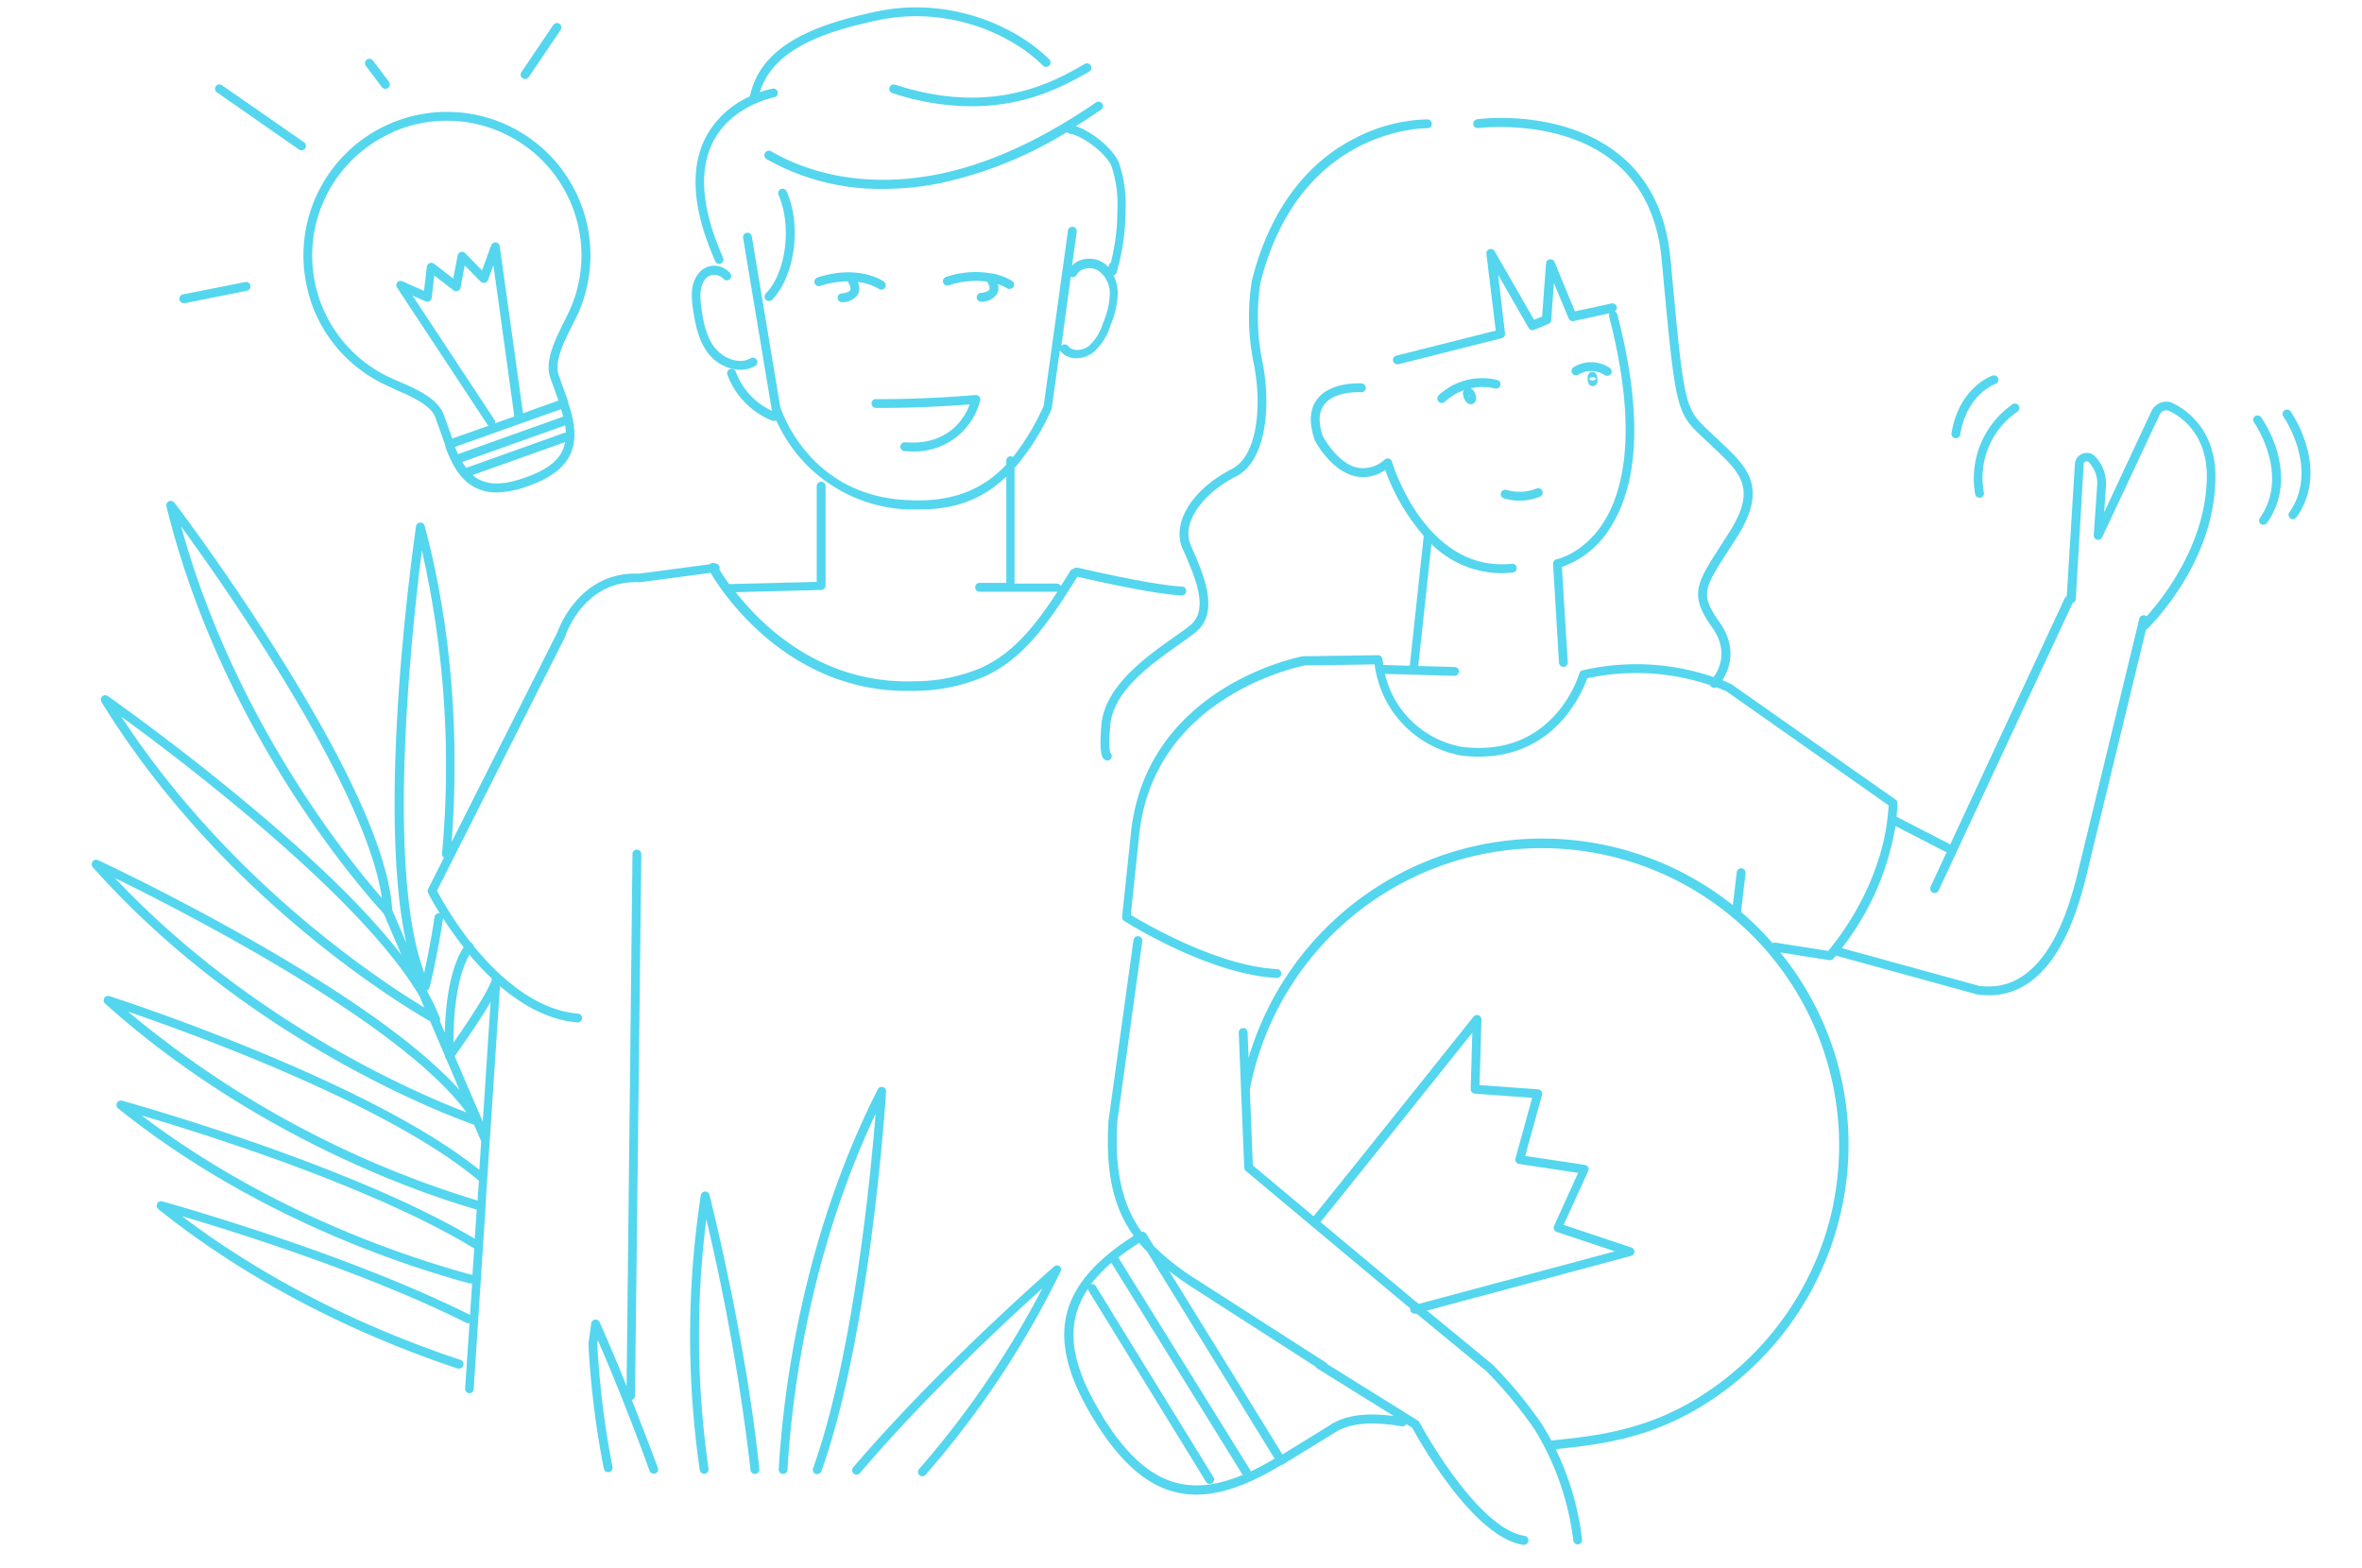 <svg id="Calque_1" data-name="Calque 1" xmlns="http://www.w3.org/2000/svg" viewBox="0 0 400 265.65"><defs><style>.cls-1{fill:#54d6ee;}</style></defs><title>ANAVAI</title><path class="cls-1" d="M235.91,61.14a.74.74,0,0,0,.72.56.65.65,0,0,0,.19,0l17.48-4.41a.75.75,0,0,0,.57-.81l-1.16-9.93,5.17,9a.76.76,0,0,0,.94.32l2.4-1a.73.73,0,0,0,.47-.63l.46-6.31,2.49,6a.76.76,0,0,0,.85.45l6.13-1.33a.72.72,0,0,0-.11.61c5.05,19.48,2.3,29.63-.89,34.72-3.37,5.38-7.94,6.34-8,6.35a.76.76,0,0,0-.61.78l1,16.74a.75.75,0,0,0,.74.71h.05a.75.75,0,0,0,.7-.8l-1-16.13a15.59,15.59,0,0,0,8.28-6.79c4.91-7.77,5.28-19.87,1.11-36a.71.71,0,0,0-.43-.48.74.74,0,0,0,.33-.79.75.75,0,0,0-.89-.57l-6.19,1.34-3.45-8.36a.75.75,0,0,0-1.44.23l-.67,9-1.36.56-6.67-11.61a.75.75,0,0,0-1.4.46L253.3,56l-16.85,4.25A.74.74,0,0,0,235.91,61.14Z"/><path class="cls-1" d="M258.2,260.16c-8.12-1.21-17.72-19.06-17.82-19.24a.73.73,0,0,0-.26-.29l-15.31-9.54a.71.71,0,0,0-.23-.26l-22-14.12a41.94,41.94,0,0,1-7.17-5.62L194.11,209a.74.74,0,0,0-.77-.34c-3-4.15-4.66-9.75-4.13-18.64l4.23-30.58a.75.75,0,1,0-1.49-.21l-4.23,30.65c-.54,9,.94,14.83,4.27,19.45-13.18,8.44-15.1,17.54-6.69,31.21,5.23,8.49,10.68,12.63,17.3,12.63,4.22,0,8.91-1.69,14.32-5a.76.76,0,0,0,.35-.11l8.88-5.46c2.53-1.55,6.09-1.87,11.22-1a.74.74,0,0,0,.78-.39l1,.63c1.1,2,10.32,18.58,18.82,19.84h.11a.74.74,0,0,0,.74-.64A.75.75,0,0,0,258.2,260.16Zm-64-48.26,21.65,35.17q-2.07,1.25-4,2.15L189.38,213c1.06-.82,2.24-1.64,3.52-2.46C193.3,211,193.71,211.44,194.15,211.9Zm-7.57,27.82c-5.47-8.88-6.36-15.54-2.37-21.43a.71.71,0,0,0,.1.37L204.24,251a.73.73,0,0,0,.64.35.7.7,0,0,0,.39-.11.75.75,0,0,0,.24-1l-19.93-32.38a.72.72,0,0,0-.85-.31,23.52,23.52,0,0,1,3.48-3.64l22.23,35.92C200.46,254,193.45,250.89,186.58,239.72Zm38.79,1.57-8.24,5.07L198,215.31c1.17.89,2.41,1.77,3.76,2.66l21,13.5a.86.86,0,0,0,.25.29l13,8.09C231.36,239.25,227.94,239.71,225.37,241.29Z"/><path class="cls-1" d="M253.16,65.81a.76.76,0,0,0,.92-.54.75.75,0,0,0-.55-.91,10.73,10.73,0,0,0-9.9,2.61.75.75,0,0,0,0,1.06.78.78,0,0,0,.55.23.77.77,0,0,0,.52-.21,8.78,8.78,0,0,1,3.19-1.94,1,1,0,0,0-.14.58,2.5,2.5,0,0,0,.17.76,2.39,2.39,0,0,0,.41.66,1,1,0,0,0,.76.36.91.91,0,0,0,.33-.06,1,1,0,0,0,.56-1,2.44,2.44,0,0,0-.17-.75h0a1.72,1.72,0,0,0-.72-.9A9,9,0,0,1,253.16,65.81ZM248.82,67a1,1,0,0,1,.22,0l-.41.17A.52.52,0,0,1,248.82,67Zm0,.07a.63.63,0,0,1-.22,0L249,67A.62.62,0,0,1,248.85,67.09Z"/><path class="cls-1" d="M260.22,82.75a7.92,7.92,0,0,1-5.11.23.77.77,0,0,0-.93.51.75.75,0,0,0,.51.93,9.32,9.32,0,0,0,6.08-.28.75.75,0,0,0,.42-1A.74.74,0,0,0,260.22,82.75Z"/><path class="cls-1" d="M269.13,63.2a1.26,1.26,0,0,0-.26,1c0,.61.18.84.33,1a.8.8,0,0,0,.53.21h0a.81.81,0,0,0,.78-.76,2.25,2.25,0,0,0,0-.47h0c0-1-.56-1.21-.87-1.19A.83.83,0,0,0,269.13,63.2Zm1.16.94a.7.7,0,0,1-.57.31.72.72,0,0,1-.59-.27l.67,0-.67,0a.72.72,0,0,1,.57-.31A.71.71,0,0,1,270.29,64.14Z"/><path class="cls-1" d="M272.2,63.65a.75.75,0,0,0,.62-.32.74.74,0,0,0-.19-1,5.67,5.67,0,0,0-6.14-.14.75.75,0,0,0,.81,1.27,4.13,4.13,0,0,1,4.48.1A.74.74,0,0,0,272.2,63.65Z"/><path class="cls-1" d="M367.44,68.08l-.1,0a2.8,2.8,0,0,0-3,1.58l-8,17.11.3-4.44a6.6,6.6,0,0,0-1.83-5,2,2,0,0,0-2.06-.52,2.06,2.06,0,0,0-1.37,1.75L350,101a.72.72,0,0,0-.34.33l-19.42,41.76a.68.68,0,0,0-.24-.2l-8.83-4.55c.07-.74.13-1.49.16-2.25a.74.74,0,0,0-.31-.64l-27.81-19.56-.11-.06c-.09,0-.59-.28-1.42-.61,1.13-1.76,2.64-5.45-.51-9.87-3.29-4.62-2.58-5.71,1.3-11.75.54-.83,1.12-1.74,1.76-2.75,5.25-8.39,1.62-11.8-3-16.12l-1.78-1.68c-4.23-4-4.23-4-6.55-29.14-.71-7.72-3.67-13.72-8.79-17.81-9.62-7.68-23.32-6-23.9-5.9a.75.75,0,1,0,.2,1.48c.13,0,13.66-1.69,22.77,5.6,4.79,3.83,7.56,9.47,8.23,16.77,2.34,25.5,2.41,25.78,7,30.09l1.78,1.68c4.57,4.3,7.33,6.89,2.73,14.23l-1.75,2.74c-3.84,6-5.14,8-1.26,13.43,2.88,4,1.2,7.23.29,8.47A40.35,40.35,0,0,0,268,113.55a.73.73,0,0,0-.54.52,19.76,19.76,0,0,1-4,6.91c-3.93,4.43-9.23,6.29-15.74,5.55a16.31,16.31,0,0,1-13.18-12.38l11.78.33h0a.77.77,0,0,0,.75-.73.75.75,0,0,0-.73-.77l-6.16-.17,2.23-20.65a17,17,0,0,0,11.83,4.93,16.06,16.06,0,0,0,1.81-.1A.75.75,0,1,0,256,95.5C241.34,97,235.77,78.38,235.72,78.19a.74.74,0,0,0-.5-.5.72.72,0,0,0-.69.13,5.41,5.41,0,0,1-4.63,1.4c-3.33-.71-5.65-4.91-5.9-5.39-.77-2.3-.68-4.09.26-5.31,1.79-2.33,6.12-2.09,6.16-2.09a.75.75,0,1,0,.1-1.49c-.21,0-5.17-.3-7.45,2.66-1.27,1.66-1.43,3.93-.48,6.76l0,.1c.11.22,2.74,5.32,7,6.23a6.49,6.49,0,0,0,5-1.08,35,35,0,0,0,6.52,11.16l-2.37,22-4.48-.13-.15-1a.74.74,0,0,0-.75-.66l-12.52.18h-.12c-.26,0-26.37,4.91-29.17,29.68l-1.52,14.44a.74.74,0,0,0,.34.71c.58.37,14.39,9.08,25.86,9.66h0a.75.75,0,0,0,0-1.5c-10-.5-22.38-7.75-24.73-9.18l1.47-14C195.68,118,219.63,113,221,112.71l11.79-.17a17.94,17.94,0,0,0,8.07,12.83A18.15,18.15,0,0,0,247.6,128c15.19,1.74,20.32-10.62,21.19-13.11a39.35,39.35,0,0,1,20.83,1.17.78.78,0,0,0,.16.24.74.74,0,0,0,.53.22.86.86,0,0,0,.35-.09c1,.35,1.57.62,1.75.7l27.42,19.29c-.68,12.9-8.69,22.84-10.24,24.65l-8.9-1.4a.73.73,0,0,0-.5.11,50.77,50.77,0,0,0-5.36-5.32l.78-6.54a.75.75,0,1,0-1.49-.18l-.67,5.58a51.85,51.85,0,0,0-82,25.85l-.18-4.31a.73.73,0,0,0-.78-.72.74.74,0,0,0-.71.78l.39,9.68v.06l.54,13.14a.77.77,0,0,0,.27.54l27.86,23.31a.7.7,0,0,0,0,.32.76.76,0,0,0,.73.55l.19,0,.08,0,.15.08,11.75,9.68a74.09,74.09,0,0,1,8.16,9.87,46.72,46.72,0,0,1,6.53,18.76.75.75,0,0,0,.74.69h.06a.76.76,0,0,0,.69-.81,47.41,47.41,0,0,0-4.48-15.33h.09c6.9-.73,15.5-1.63,24.78-7.35A52.07,52.07,0,0,0,312,204.18a51.48,51.48,0,0,0-8.71-40.5c-.58-.8-1.18-1.58-1.8-2.35l8.29,1.31a.76.76,0,0,0,.67-.23l.47-.54,23.88,6.57a14,14,0,0,0,2,.15c11.32,0,15.13-14.83,16.43-19.89l10.18-42a.39.39,0,0,0,.14-.08c.47-.46,11.6-11.28,11.63-25.86C375.19,70.81,367.52,68.11,367.44,68.08ZM249.76,185.25l9.71.71-2.83,10.26a.73.73,0,0,0,.09.61.76.76,0,0,0,.52.33l10,1.51-4.08,9a.77.77,0,0,0,.45,1l9.86,3.29-33.2,8.9-.38-.32a.61.61,0,0,0-.14-.07L223.63,207c7.57-9.39,21.3-26.57,25.7-32.08l-.27,9.57A.76.76,0,0,0,249.76,185.25Zm60.74,18.63a50.52,50.52,0,0,1-23,32.93c-9,5.54-17.41,6.42-24.16,7.13l-.49.05-.16,0c-.47-.9-1-1.8-1.54-2.7a73.54,73.54,0,0,0-8.43-10.19L241.66,222l34.58-9.27a.74.74,0,0,0,0-1.43l-11.44-3.82,4.15-9.11a.75.75,0,0,0,0-.67.8.8,0,0,0-.55-.38l-10.11-1.52,2.85-10.33a.74.74,0,0,0-.11-.63.79.79,0,0,0-.56-.32l-9.91-.72.32-11.1a.76.76,0,0,0-.5-.73.74.74,0,0,0-.84.24c-.18.22-18,22.57-27.08,33.81l-10.29-8.61-.52-12.87c.2-1,.44-2.1.71-3.14a50.35,50.35,0,0,1,98.12,22.47Zm53-99.48a.72.72,0,0,0-.3-.16.75.75,0,0,0-.91.55l-10.55,43.55c-1.29,5-5.22,20.3-16.67,18.63l-23.16-6.37A45.87,45.87,0,0,0,321,139.92l8.34,4.3a.84.84,0,0,0,.34.08h0l-2.74,5.9a.75.75,0,0,0,.37,1,.7.7,0,0,0,.31.07.75.75,0,0,0,.68-.43L351,102.14a.73.73,0,0,0,.53-.67l1.34-22.85a.51.51,0,0,1,.35-.46.46.46,0,0,1,.51.13,5.11,5.11,0,0,1,1.42,3.91l-.58,8.44a.75.75,0,0,0,.56.78A.76.76,0,0,0,356,91l9.72-20.74a1.25,1.25,0,0,1,1.34-.75c.6.23,6.68,2.74,6.66,11.19C373.65,92.09,366.27,101.35,363.52,104.4Z"/><path class="cls-1" d="M390.6,75.53a21.17,21.17,0,0,0-2.69-5.84.75.75,0,0,0-1.23.87c.06.09,6.18,8.92,1,16.24a.75.75,0,0,0,.17,1,.79.79,0,0,0,.44.14.75.75,0,0,0,.61-.32C391.31,84.26,391.9,80.07,390.6,75.53Z"/><path class="cls-1" d="M382.92,70.69a.75.75,0,0,0-1.05-.18.74.74,0,0,0-.18,1c.07.09,6.19,8.93,1,16.25a.76.76,0,0,0,.17,1,.8.8,0,0,0,.44.13.77.77,0,0,0,.61-.31c2.42-3.41,3-7.61,1.71-12.15A21,21,0,0,0,382.92,70.69Z"/><path class="cls-1" d="M334.49,83.68a.75.75,0,0,0,.74.63h.12a.76.76,0,0,0,.62-.87,13.55,13.55,0,0,1,5.65-13.69.75.75,0,0,0-.79-1.28A15.32,15.32,0,0,0,334.49,83.68Z"/><path class="cls-1" d="M331.09,74.23h.13a.76.76,0,0,0,.74-.63c1.14-6.82,5.79-8.51,6-8.58a.75.75,0,0,0-.47-1.42c-.24.07-5.72,2-7,9.75A.75.75,0,0,0,331.09,74.23Z"/><path class="cls-1" d="M52.35,50.13A24.09,24.09,0,0,0,64.87,65c.63.31,1.35.63,2.12,1,2.67,1.16,6,2.6,6.76,4.77l1.65,4.63a.58.58,0,0,0,0,.22c1.34,3.75,3,6,5.28,7.07a7.86,7.86,0,0,0,3.41.72,16.34,16.34,0,0,0,5.42-1.1c7.24-2.59,9.26-6.77,6.73-14a.85.85,0,0,0,0-.23l-1.62-4.53c-.81-2.28.88-5.63,2.23-8.33.36-.7.69-1.37,1-2a24.3,24.3,0,1,0-45.47-3.1ZM78.28,78.26l17.43-6.21a9.48,9.48,0,0,1,.11,1.26l-.23,0-16.5,5.89a.34.34,0,0,0-.11.07A10.46,10.46,0,0,1,78.28,78.26ZM89,80.87c-3.35,1.2-5.79,1.34-7.67.44a5.49,5.49,0,0,1-1.29-.84l15.65-5.58C95.22,77.61,93.08,79.43,89,80.87Zm6-11.56c.14.43.27.85.37,1.26l-17.8,6.35c-.18-.38-.35-.79-.51-1.22Zm-11.3,1.75c-.26-.41-10.1-15.33-13.85-21l2.25,1a.76.76,0,0,0,1-.6l.45-3.78,3.2,2.45A.74.74,0,0,0,78,48.67l.7-3.71L81.4,47.7a.75.75,0,0,0,.7.2.72.72,0,0,0,.54-.47l.92-2.52L87.1,70.54l-3.31,1.18A.74.74,0,0,0,83.72,71.06ZM66.5,22.37A22.81,22.81,0,0,1,97.14,35.6a22.65,22.65,0,0,1-.69,17c-.27.59-.6,1.25-.94,1.93-1.48,3-3.33,6.62-2.3,9.5l1.36,3.82-6,2.15L84.63,41.7a.75.75,0,0,0-.67-.64.77.77,0,0,0-.78.49L81.64,45.8l-2.87-2.91a.74.74,0,0,0-.75-.2.77.77,0,0,0-.52.58l-.74,3.92L73.5,44.67a.76.76,0,0,0-1.21.51l-.49,4.09-3.65-1.62a.76.76,0,0,0-.88.2.74.74,0,0,0,0,.9c.15.23,14.93,22.63,15.24,23.12a.82.82,0,0,0,.26.23L76.6,74.28l-1.44-4c-1-2.79-4.64-4.37-7.57-5.64-.74-.32-1.45-.63-2.06-.93a22.8,22.8,0,0,1,1-41.31Z"/><path class="cls-1" d="M31.18,51.35l.15,0,10.52-2.11a.75.75,0,0,0-.29-1.47L31,49.86a.75.75,0,0,0,.15,1.49Z"/><path class="cls-1" d="M50.63,25.33a.75.75,0,1,0,.86-1.23L37.55,14.42a.74.74,0,0,0-1,.18.76.76,0,0,0,.19,1.05Z"/><path class="cls-1" d="M64.67,14.76a.77.77,0,0,0,.6.29.74.74,0,0,0,.45-.15.75.75,0,0,0,.15-1.05l-2.71-3.59a.75.75,0,0,0-1.2.9Z"/><path class="cls-1" d="M88.93,13.37a.74.74,0,0,0,.62-.33l5.41-8a.75.75,0,0,0-1.24-.84l-5.41,8a.74.74,0,0,0,.62,1.17Z"/><path class="cls-1" d="M200.71,93.93c1.71,4,4.06,9.42.83,12-.75.6-1.7,1.28-2.81,2.06-4.63,3.28-11.63,8.23-12.2,14.73-.38,4.36,0,5.4.37,5.81a1,1,0,0,0,.63.3h0a.74.74,0,0,0,.75-.73.71.71,0,0,0-.26-.59c-.08-.24-.3-1.26,0-4.66.5-5.81,6.9-10.33,11.57-13.63,1.12-.8,2.1-1.49,2.88-2.12,4.12-3.32,1.4-9.62-.4-13.79-.16-.36-.31-.72-.45-1.06-1.51-3.58,1.82-8.55,7.74-11.57,5-2.56,6-11.79,4.39-19.59a38.64,38.64,0,0,1-.3-13.2c6.65-26.41,28-26.17,28.25-26.17a.73.73,0,0,0,.77-.73.76.76,0,0,0-.73-.77,27.66,27.66,0,0,0-12.28,3.2c-6,3-13.84,9.7-17.47,24.15a39.31,39.31,0,0,0,.29,13.83c1.48,7.06.72,15.75-3.6,18-6.74,3.43-10.29,9.1-8.44,13.49C200.39,93.2,200.55,93.56,200.71,93.93Z"/><path class="cls-1" d="M95.8,107.68s0-.07,0-.11,3.12-9.36,12.4-8.94h.14l12-1.6c2,3.41,13,20,33.23,20l1.18,0a30.5,30.5,0,0,0,12-2.45c6.19-2.85,10.31-8.15,15.69-16.89,2,.45,13,3,17.7,3.16h0a.75.75,0,0,0,.75-.72.74.74,0,0,0-.72-.78c-4.91-.2-17.57-3.17-17.7-3.2a.74.74,0,0,0-.68.2.73.73,0,0,0-.53.34c-.55.9-1.09,1.76-1.62,2.59a.74.74,0,0,0-.66-.43h-7.17V79.28a40.34,40.34,0,0,0,6.24-9.89.83.83,0,0,0,.06-.21l1.37-9.88a.91.91,0,0,0,.09.17,3.46,3.46,0,0,0,2.74,1.21,4.78,4.78,0,0,0,2.84-1,9.72,9.72,0,0,0,2.89-4.53,15.07,15.07,0,0,0,1.25-5.49,7.05,7.05,0,0,0-.7-3,.77.77,0,0,0,.51-.5,38.16,38.16,0,0,0,1.51-10.7,21.36,21.36,0,0,0-1.12-7.89c-.93-2.31-4.5-5.27-7.3-6.21q2.12-1.31,4.27-2.77a.75.75,0,0,0-.85-1.24c-9.45,6.45-18.18,10.43-26.7,12.15-10.4,2.1-20.48.71-28.38-3.91A.75.75,0,0,0,129.9,27,39.06,39.06,0,0,0,149.69,32a49.35,49.35,0,0,0,9.64-1,68.54,68.54,0,0,0,21.38-8.64.8.8,0,0,0,.44.27c2.35.41,6.25,3.46,7.08,5.53a20.17,20.17,0,0,1,1,7.34,36.53,36.53,0,0,1-1.11,9,.75.75,0,0,0-.37.66.5.5,0,0,0,0,.12,5.34,5.34,0,0,0-1.05-.86,4.47,4.47,0,0,0-3.46-.43,3.81,3.81,0,0,0-1.69,1l.79-5.72a.75.75,0,0,0-.64-.85.74.74,0,0,0-.84.64l-4.12,29.71a41.3,41.3,0,0,1-5.19,8.64.72.72,0,0,0-.39-.12.75.75,0,0,0-.75.75v.67c-3.91,4.14-9.05,6.44-16.75,6C137.3,84,132.48,70,132.13,68.9l-4.81-28.85a.75.75,0,0,0-.86-.62.76.76,0,0,0-.62.87l4.82,28.9a.29.29,0,0,0,0,.09,2.92,2.92,0,0,0,.11.32,11.81,11.81,0,0,1-6.18-6.67.75.75,0,0,0-1.41.51,13.31,13.31,0,0,0,7.69,7.84.86.86,0,0,0,.27,0,.72.72,0,0,0,.32-.08,25.47,25.47,0,0,0,22.13,15.08c.7,0,1.4,0,2.11,0,5,0,10-1.08,14.72-5.56v18H165.9a.75.75,0,0,0,0,1.5h13.18c-4.22,6.46-7.85,10.55-12.86,12.86a29.08,29.08,0,0,1-11.45,2.31c-15.47.48-25.46-9.09-30.18-15.09l14.49-.38a.75.75,0,0,0,.73-.75V82.35a.75.75,0,0,0-1.5,0V98.56l-14.83.38c-.77-1.06-1.32-1.93-1.67-2.5a.63.63,0,0,0,.06-.36.75.75,0,0,0-.76-.64.71.71,0,0,0-.73,0,.79.79,0,0,0-.17.14l-12,1.59c-9.93-.42-13.5,9.05-13.81,9.92L76.49,142.6c1-13.46.9-33-4.58-53.55a.75.75,0,0,0-1.46.09c0,.14-2.18,14.78-3.15,31.63s-.46,30,1.5,38.94l-2.38-5.59c-.55-9.18-6.91-23.55-18.9-42.74-8.94-14.32-17.86-26.12-18-26.24a.75.75,0,0,0-1.33.63c9.66,39.48,35.06,67.09,36.8,69l3,7Q60,151.38,43.38,137.37c-12.9-10.89-25-19.39-25.13-19.47a.74.74,0,0,0-.94.06.76.76,0,0,0-.13.94C37.54,152,68.26,170.38,72.85,173l2.51,5.87v.07a.71.71,0,0,0,.23.48l2.22,5.2c-6.21-6.91-17.28-15-33.06-24.14-14.6-8.47-28-14.72-28.14-14.78a.73.73,0,0,0-.92.23.75.75,0,0,0,0,.94c26.5,29.78,61,42.39,64.6,43.65l1.14,2.67.06.1-.32,4.87c-19-15.35-62.19-29.29-62.63-29.43a.75.75,0,0,0-.73,1.28c25.33,22.68,53.83,32.26,62.92,34.88l-.33,4.94C59,197.05,21.05,186.55,20.67,186.44a.76.76,0,0,0-.87.39.74.74,0,0,0,.2.92c22.12,17.74,46.79,26.19,59.52,29.64a.62.62,0,0,0,.19,0,.61.61,0,0,0,.24,0l-.35,5.34c-21.66-10.81-51.82-19.15-52.12-19.23a.73.73,0,0,0-.86.38.75.75,0,0,0,.19.93c18,14.4,37.49,22.62,50.71,27a.59.59,0,0,0,.23,0,.75.75,0,0,0,.24-1.46C65.64,226.27,47.73,218.8,30.81,206c8.76,2.58,31.19,9.58,48.24,18.11a.73.73,0,0,0,.46,0l-.74,11.09a.76.76,0,0,0,.7.8h0a.76.76,0,0,0,.75-.7l2-30.74,0-.06a.87.87,0,0,0,0-.36l2.45-37.11c4.3,3.69,8.75,5.8,13.09,6.16h.06a.74.74,0,0,0,.75-.69.76.76,0,0,0-.69-.81c-7.21-.6-13.41-6.21-17.73-11.51a.77.77,0,0,0-.28-.49l-.17-.07A62.78,62.78,0,0,1,74,150.88Zm85.53-60.81a.75.75,0,0,0,1-.33,2.07,2.07,0,0,1,1.34-1,2.93,2.93,0,0,1,2.27.27,4.68,4.68,0,0,1,2,4,13.35,13.35,0,0,1-1.15,4.92,8.54,8.54,0,0,1-2.4,3.88c-1,.78-2.71,1-3.51,0a.75.75,0,0,0-1.06-.1l-.08.1ZM19.48,148.74C31,154.39,67.84,173.18,79,188.43,71.11,185.42,42.76,173.46,19.48,148.74Zm55,23.67A31.73,31.73,0,0,0,72.37,168l-.09-.2a.8.8,0,0,0,.45-.5s1.19-4.46,2.3-11.75c.93,1.44,2.1,3.13,3.49,4.88-2.5,3.86-3.09,10.32-3.2,14.5l-.84-2A.78.78,0,0,0,74.51,172.41ZM30.67,89.17c7.57,10.4,31.3,44.24,34,62.94C59.13,145.76,39.68,121.93,30.67,89.17ZM20.54,121.39c10,7.27,40.62,30.48,50.49,47.33l.83,1.95C64.18,166,38.86,149.38,20.54,121.39ZM77,178.92c1-1.45,4.1-5.77,6.08-9.21L81.76,190Zm-55.34-7.57C32.61,175.09,65.87,187.14,81.1,200l-.22,3.36A168.49,168.49,0,0,1,21.68,171.35Zm58.23,44.59c-12-3.26-34.82-11-55.91-27,10.2,3,39,12,56.22,22.47a.61.61,0,0,0,.12,0L80,216A.33.33,0,0,0,79.91,215.94Zm3.42-50.15c-.35,1.65-3.75,6.88-6.52,10.83,0-3.62.32-10.79,2.71-14.9A48.49,48.49,0,0,0,83.33,165.79Zm-8.87-11.11,0,0a.76.76,0,0,0-.85.63c-.64,4.23-1.31,7.48-1.75,9.46-6.59-17.71-2-58.8-.4-71.55a164.63,164.63,0,0,1,3.42,51.38.73.73,0,0,0,.32.67l-2.67,5.3a.72.72,0,0,0,0,.67C72.53,151.33,73.22,152.69,74.46,154.68Z"/><path class="cls-1" d="M129.71,50.78a.77.77,0,0,0,.52.21.74.74,0,0,0,.54-.23c3.86-4,5-12.55,2.45-18.34a.75.75,0,0,0-1.38.6c2.3,5.21,1.28,13.17-2.14,16.7A.75.75,0,0,0,129.71,50.78Z"/><path class="cls-1" d="M120.05,60a7.17,7.17,0,0,0,5.32,2.64,4.93,4.93,0,0,0,2.56-.69.75.75,0,0,0-.76-1.29c-1.93,1.15-4.6.06-6-1.61s-2-4-2.39-6.88c-.24-1.75-.35-3.53.55-4.75a2.06,2.06,0,0,1,1.48-.87,2.22,2.22,0,0,1,1.75.73.75.75,0,0,0,1.06-1.06A3.73,3.73,0,0,0,120.75,45a3.49,3.49,0,0,0-2.57,1.48c-1.23,1.65-1.12,3.79-.83,5.85C117.73,55,118.32,57.83,120.05,60Z"/><path class="cls-1" d="M151.58,14.34a.75.75,0,0,0-.46,1.43A43.15,43.15,0,0,0,164.58,18c9.63,0,16.16-3.75,19.86-5.87a.75.75,0,1,0-.75-1.3C178.66,13.76,168.19,19.77,151.58,14.34Z"/><path class="cls-1" d="M121.76,44.71a.67.67,0,0,0,.31-.07.75.75,0,0,0,.38-1c-3.67-8.26-4.2-14.94-1.57-19.86,3.22-6,10.23-7.29,10.3-7.31a.75.75,0,0,0-.25-1.47,14.11,14.11,0,0,0-2.25.62C130.94,8.17,140,5.26,148.76,3.41,160.23,1,171,5.52,176.63,11.12a.75.75,0,0,0,1.06,0,.75.75,0,0,0,0-1.06c-5.9-5.87-17.22-10.66-29.25-8.11C138.86,4,128.85,7.28,127,16.33a15.71,15.71,0,0,0-7.39,6.74c-2.86,5.35-2.35,12.48,1.52,21.19A.75.75,0,0,0,121.76,44.71Z"/><path class="cls-1" d="M171,48.93a.75.75,0,0,0,.62-.32.76.76,0,0,0-.19-1,10,10,0,0,0-3.57-1.31h-.06a15.59,15.59,0,0,0-7.61.62.75.75,0,0,0,.45,1.43,14.35,14.35,0,0,1,6.55-.64c.35.61.48,1.11.33,1.38s-1,.52-1.36.52a.75.75,0,0,0,0,1.5,3.21,3.21,0,0,0,2.68-1.3,2.27,2.27,0,0,0,.15-1.68,7.08,7.08,0,0,1,1.59.73A.7.7,0,0,0,171,48.93Z"/><path class="cls-1" d="M138.45,47a.75.75,0,0,0-.49.95.74.74,0,0,0,.94.48,15.82,15.82,0,0,1,4.66-.77c.41.68.56,1.23.41,1.51s-1,.52-1.37.52a.75.75,0,0,0,0,1.5,3.22,3.22,0,0,0,2.68-1.29,2.47,2.47,0,0,0,0-2.13,8.85,8.85,0,0,1,3.55,1.17.72.72,0,0,0,.42.13.75.75,0,0,0,.43-1.36C149.52,47.54,145.37,44.75,138.45,47Z"/><path class="cls-1" d="M148.33,67.6h0a.71.71,0,0,0-.73.74.75.75,0,0,0,.76.76c2.25,0,8.16,0,15.86-.6-.81,2.17-3.48,7-10.93,6.42a.74.74,0,0,0-.81.69.76.76,0,0,0,.68.81c.5,0,1,.06,1.43.06A11.49,11.49,0,0,0,166,67.82a.75.75,0,0,0-.17-.66.81.81,0,0,0-.63-.25C157,67.6,150.67,67.62,148.33,67.6Z"/><path class="cls-1" d="M107,237.14a.74.74,0,0,0,.54-.7l1.07-91.76a.76.76,0,0,0-.74-.76.72.72,0,0,0-.76.74l-1,90.13c-2-5-3.68-8.83-4.56-10.82a.75.75,0,0,0-1.43.2c-.15,1.13-.31,2.26-.47,3.38a.75.75,0,0,0,0,.15,151.28,151.28,0,0,0,2.61,21.1.75.75,0,0,0,1.47-.29,150.29,150.29,0,0,1-2.58-20.82l.09-.67c2,4.58,5.37,12.72,8.75,22.09a.75.75,0,0,0,.71.5.73.73,0,0,0,.25,0,.76.76,0,0,0,.45-1C109.85,244.48,108.36,240.6,107,237.14Z"/><path class="cls-1" d="M119.39,201.83a.76.76,0,0,0-.71.63A158.31,158.31,0,0,0,118.5,249a.75.75,0,0,0,.74.64h.11a.76.76,0,0,0,.64-.85,158.22,158.22,0,0,1-.38-42.27A365,365,0,0,1,127.1,249a.75.75,0,0,0,.82.67.76.76,0,0,0,.67-.83c-2.29-22.22-8.38-46.19-8.44-46.43A.75.75,0,0,0,119.39,201.83Z"/><path class="cls-1" d="M178.49,214.55c-.19.17-19.33,16.82-34,34a.76.76,0,0,0,.08,1.06.75.75,0,0,0,1.06-.09c11.17-13.14,25-26,30.9-31.29a157,157,0,0,1-20.91,30.64.74.74,0,0,0,.08,1,.7.7,0,0,0,.49.19.73.73,0,0,0,.56-.26,156.22,156.22,0,0,0,22.86-34.44.76.76,0,0,0-.22-.92A.77.77,0,0,0,178.49,214.55Z"/><path class="cls-1" d="M149.51,184.14a.74.74,0,0,0-.86.38c-12.82,25.3-16,51.18-16.78,64.35a.74.74,0,0,0,.7.79.75.75,0,0,0,.79-.71c.73-12.45,3.64-36.35,14.92-60.27-.86,10.68-3.79,41-10.58,60a.75.75,0,0,0,.45,1,.78.78,0,0,0,.26,0,.75.75,0,0,0,.7-.5c8.39-23.48,10.93-63.9,10.95-64.3A.73.73,0,0,0,149.51,184.14Z"/></svg>